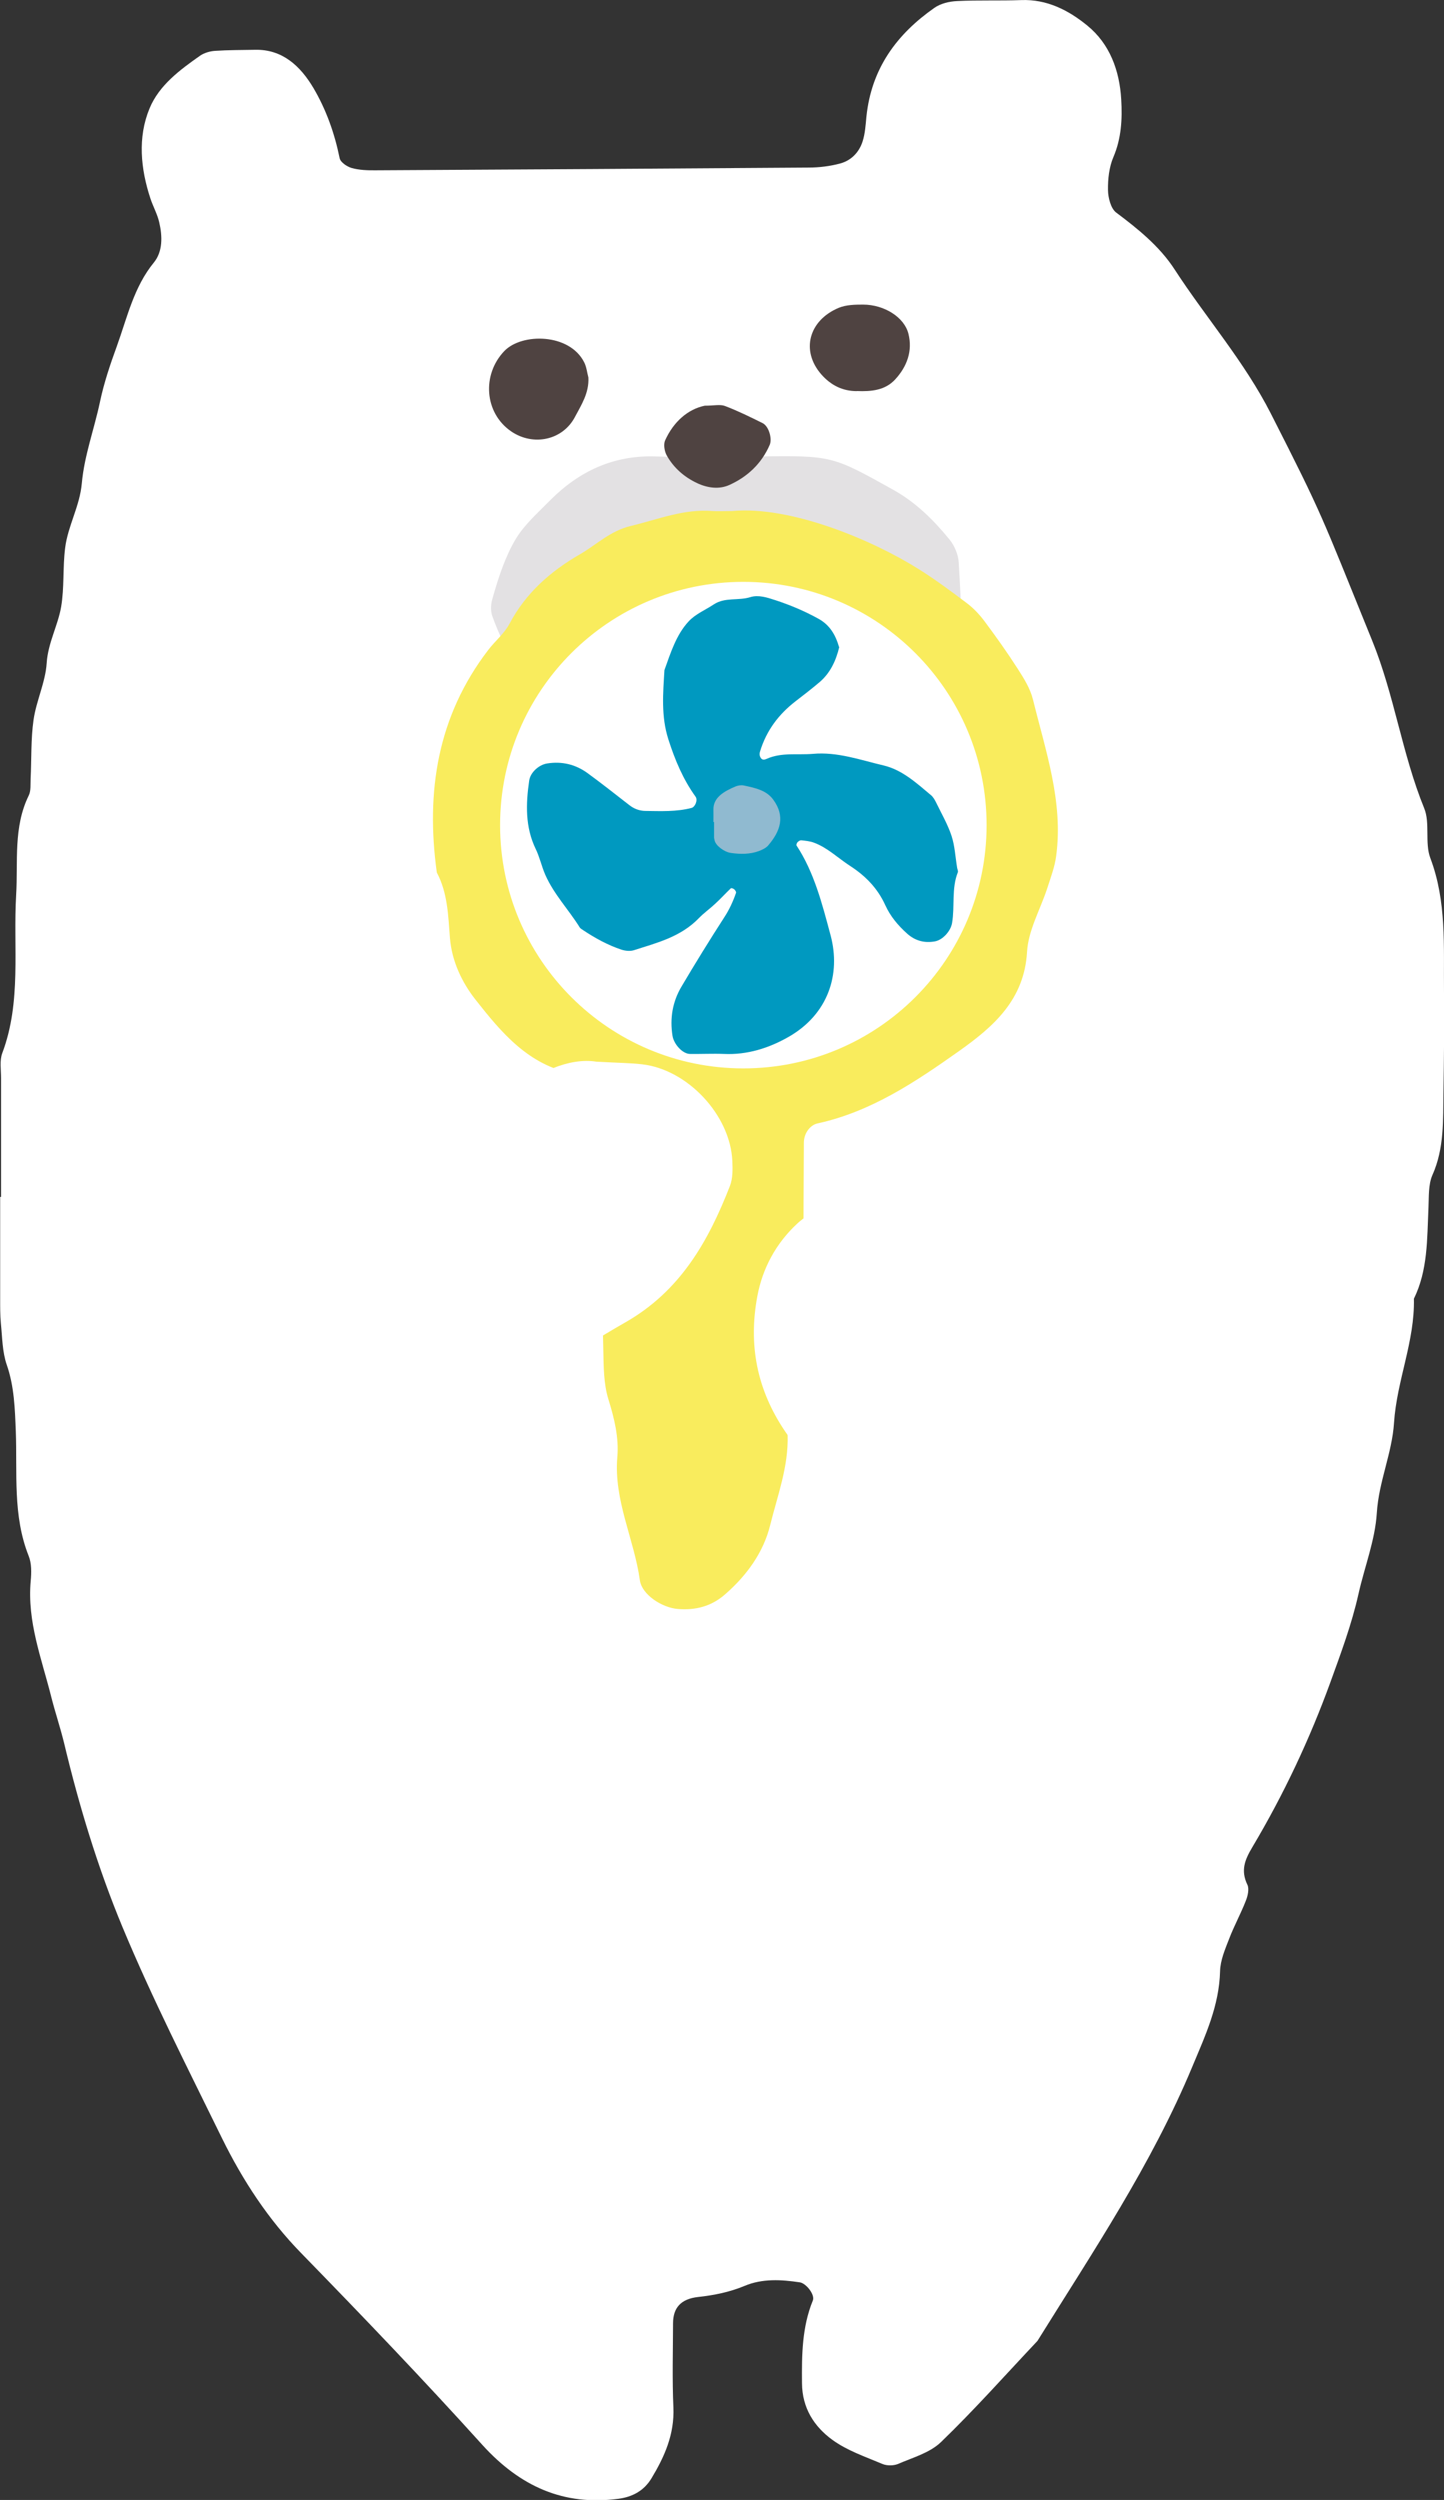 <?xml version="1.0" encoding="UTF-8"?>
<svg id="_レイヤー_2" data-name="レイヤー_2" xmlns="http://www.w3.org/2000/svg" viewBox="0 0 162.71 281.68">
  <rect x="0" y="0" width="162.71" height="281.68" fill="#333333" stroke="none"/>
  <defs>
    <style>
      .cls-1 {
        fill: #4f4341;
      }

      .cls-2 {
        fill: #fff;
      }

      .cls-3 {
        fill: #e3e1e3;
      }

      .cls-4 {
        fill: #f9ec5d;
      }

      .cls-5 {
        fill: #90bad0;
      }

      .cls-6 {
        fill: #0099c0;
      }
    </style>
  </defs>
  <g id="_レイヤー_1-2" data-name="レイヤー_1">
    <g>
      <path class="cls-2" d="M.12,134.8c0-4.44,0-8.88,0-13.32,0-.95-.18-2,.14-2.83,2.18-5.8,1.21-11.87,1.56-17.83.22-3.77-.33-7.63,1.42-11.19.26-.53.18-1.24.21-1.88.11-2.22.02-4.46.33-6.64.31-2.16,1.34-4.23,1.48-6.39.15-2.3,1.26-4.21,1.63-6.35.37-2.17.17-4.43.45-6.63.31-2.5,1.65-4.69,1.88-7.29.28-3.12,1.4-6.11,2.05-9.19.44-2.1,1.16-4.24,1.91-6.29,1.16-3.22,1.91-6.64,4.15-9.38,1.02-1.24.98-2.97.61-4.55-.21-.91-.68-1.75-.98-2.64-1.12-3.38-1.46-6.92-.11-10.18,1.08-2.62,3.43-4.35,5.69-5.94.48-.33,1.12-.51,1.69-.55,1.5-.1,3.01-.09,4.51-.12,3.08-.07,5.11,1.83,6.58,4.31,1.42,2.41,2.38,5.08,2.95,7.9.09.46.83.96,1.36,1.11.86.24,1.79.27,2.69.26,16.27-.09,32.53-.19,48.8-.31,1.19,0,2.4-.15,3.55-.46,1.21-.32,2.13-1.23,2.53-2.49.28-.88.34-1.85.43-2.79.56-5.47,3.47-9.32,7.65-12.25.71-.5,1.69-.73,2.56-.77,2.4-.12,4.82-.02,7.23-.11,2.88-.11,5.33,1.13,7.47,2.89,2.49,2.04,3.61,5.01,3.8,8.3.13,2.21.02,4.4-.89,6.52-.47,1.11-.62,2.45-.6,3.69.01.87.32,2.08.91,2.53,2.47,1.85,4.91,3.82,6.59,6.41,3.55,5.47,7.85,10.36,10.85,16.25,5.9,11.6,5.59,11.22,11.43,25.61,2.49,6.13,3.36,12.75,5.85,18.86.68,1.66.05,3.91.69,5.61,1.85,4.89,1.49,9.94,1.54,14.97.04,3.8,0,7.61-.06,11.41-.05,3.16.1,6.32-1.24,9.33-.48,1.08-.39,2.47-.45,3.73-.16,3.48-.06,6.99-1.64,10.21.11,4.8-1.93,9.22-2.24,13.98-.22,3.43-1.72,6.62-1.94,10.17-.19,3.07-1.39,6.08-2.07,9.14-.75,3.35-1.96,6.61-3.13,9.84-2.36,6.51-5.3,12.74-8.81,18.64-.87,1.46-1.35,2.64-.57,4.27.22.46.04,1.25-.18,1.8-.57,1.46-1.33,2.84-1.89,4.31-.45,1.16-.98,2.39-1.01,3.61-.1,3.93-1.67,7.27-3.13,10.77-4.61,11.07-11.21,20.86-17.45,30.9-3.6,3.82-7.1,7.76-10.86,11.39-1.26,1.22-3.16,1.74-4.82,2.46-.51.22-1.26.23-1.77.02-1.94-.82-4-1.51-5.68-2.74-1.99-1.46-3.38-3.52-3.4-6.37-.03-3.18,0-6.32,1.22-9.31.27-.65-.75-1.94-1.46-2.05-2.11-.32-4.24-.44-6.23.4-1.71.71-3.43,1.05-5.24,1.25-1.95.22-2.81,1.23-2.82,2.94-.01,3.17-.1,6.34.04,9.51.13,3.03-1.01,5.56-2.47,7.98-.85,1.41-2.15,2.1-3.74,2.31-6.15.81-11.07-1.38-15.34-6.1-6.64-7.35-13.49-14.5-20.39-21.58-3.72-3.81-6.59-8.2-8.94-12.98-3.85-7.87-7.84-15.69-11.21-23.79-2.75-6.62-4.86-13.56-6.54-20.59-.44-1.84-1.05-3.61-1.5-5.42-1.07-4.24-2.7-8.4-2.29-12.95.09-.93.11-1.99-.23-2.83-1.81-4.55-1.27-9.34-1.45-14.06-.1-2.53-.17-5.03-1.02-7.48-.5-1.44-.5-3.09-.66-4.65-.09-.94-.08-1.9-.08-2.85,0-3.8,0-7.61,0-11.41h.11Z"/>
      <path class="cls-3" d="M81.54,51.43c1.27,0,2.54.01,3.81,0,8.42-.11,8.41-.08,15.29,3.75,2.55,1.42,4.56,3.41,6.36,5.62.56.69.98,1.7,1.03,2.58.63,10.54.52,9.96-7.28,17.13-.68.63-1.59,1.03-2.44,1.43-4.6,2.18-9.29,4.03-14.53,3.7-.63-.04-1.27.02-1.9.02-6.47-.01-13.03-2.3-18.68-5.85-4.01-2.52-6.19-6.15-7.72-10.37-.2-.55-.19-1.27-.03-1.85.42-1.52.89-3.03,1.49-4.49.48-1.15,1.05-2.31,1.8-3.29.97-1.25,2.15-2.33,3.26-3.45,3.28-3.29,7.17-5.1,11.91-4.93,2.53.09,5.07.02,7.61.02v-.02Z"/>
      <path class="cls-1" d="M66.3,42.53c.09,1.75-.79,3.08-1.52,4.46-1.37,2.6-4.68,3.33-7.19,1.61-3.02-2.08-3.3-6.39-.77-9.04,1.98-2.07,7.36-2.02,9.01,1.27.27.54.33,1.19.47,1.7Z"/>
      <path class="cls-1" d="M96.54,44.07c-1.57,0-2.9-.64-3.99-1.88-2.34-2.67-1.42-6.1,1.97-7.51.82-.34,1.81-.36,2.73-.36,2.39,0,4.65,1.43,5.11,3.28.49,1.95-.16,3.7-1.48,5.14-1.13,1.24-2.69,1.39-4.34,1.32Z"/>
      <path class="cls-1" d="M79.42,45.71c1.03,0,1.72-.17,2.26.03,1.45.55,2.85,1.24,4.24,1.93.72.35,1.11,1.77.81,2.46-.92,2.11-2.51,3.6-4.56,4.52-1.14.51-2.45.34-3.63-.22-1.46-.69-2.63-1.72-3.41-3.11-.26-.47-.39-1.25-.18-1.71.95-2.1,2.56-3.5,4.46-3.9Z"/>
      <g>
        <g>
          <ellipse class="cls-2" cx="82.41" cy="94.05" rx="31.17" ry="30.1"/>
          <path class="cls-4" d="M116.39,78.81c-.29-1.2-.99-2.33-1.67-3.39-1.19-1.86-2.47-3.66-3.79-5.43-.56-.75-1.23-1.46-1.97-2.02-1.76-1.33-3.54-2.65-5.4-3.82-5.37-3.38-14.55-7.18-21.07-6.57-.92,0-1.56.04-2.19,0-3.24-.27-6.16.95-9.22,1.68-2.33.56-3.83,2.09-5.71,3.18-3.36,1.94-6.13,4.38-7.97,7.86-.58,1.09-1.62,1.93-2.39,2.94-5.73,7.48-7.04,15.98-5.79,25.07,1.23,2.31,1.28,4.86,1.48,7.38.21,2.6,1.34,4.98,2.86,6.92,2.92,3.71,5.99,7.43,11.08,8.37.29.05.62.24.81.47.6.71,1.39,1.39,1.64,2.23.36,1.18.39,2.48.42,3.73.17,8.22.28,16.44.47,24.66.04,1.88.03,3.85.58,5.61.67,2.16,1.19,4.31,1,6.51-.41,4.87,1.89,9.2,2.54,13.86.22,1.62,2.49,3.1,4.29,3.24,1.97.16,3.75-.29,5.28-1.62,2.45-2.12,4.35-4.74,5.11-7.81.82-3.33,2.08-6.6,1.97-10.17-.08-2.51.27-5.04.43-7.56,1.94-3.87,1.35-8.02,1.35-12.11,0-4.42.03-8.85.05-13.27,0-1.08.73-2,1.54-2.17,6.03-1.32,11.01-4.66,15.9-8.12,3.88-2.75,7.4-5.77,7.71-11.23.14-2.42,1.5-4.77,2.28-7.16.38-1.19.84-2.39,1-3.62.82-6.11-1.19-11.83-2.61-17.62ZM83.76,120.38c-15.14,0-27.41-12.27-27.41-27.41s12.27-27.41,27.41-27.41,27.41,12.27,27.41,27.41-12.27,27.41-27.41,27.41Z"/>
        </g>
        <path class="cls-6" d="M94.57,72.89c-.37,1.57-1.03,2.95-2.21,3.96-.88.75-1.79,1.45-2.7,2.15-1.88,1.45-3.3,3.28-4.03,5.71-.05.15-.05.36,0,.5.16.42.41.45.76.29,1.68-.75,3.46-.41,5.2-.56,2.76-.25,5.36.69,7.99,1.31,2.07.49,3.7,1.98,5.34,3.36.24.2.42.53.57.83.6,1.24,1.3,2.44,1.73,3.74.37,1.13.43,2.39.63,3.6.03.17.13.37.08.5-.73,1.84-.33,3.83-.65,5.72-.16.93-1.07,1.92-1.94,2.07-1.17.21-2.22-.06-3.14-.89-1-.9-1.87-1.92-2.45-3.2-.89-1.95-2.28-3.33-3.97-4.42-1.37-.89-2.57-2.08-4.11-2.63-.44-.16-.92-.2-1.39-.25-.13-.01-.3.1-.41.21-.08.08-.16.31-.12.37,2,3.04,2.9,6.61,3.84,10.12,1.18,4.4-.28,8.88-4.68,11.42-2.28,1.31-4.72,2.07-7.34,1.95-1.27-.05-2.55.02-3.83,0-.83-.01-1.8-1.08-1.96-2.03-.32-2,.01-3.86,1-5.54,1.56-2.64,3.17-5.25,4.83-7.82.57-.87.99-1.79,1.33-2.77.03-.09-.1-.3-.2-.38-.1-.09-.33-.18-.39-.12-.59.56-1.14,1.17-1.74,1.72-.6.57-1.28,1.04-1.86,1.64-2.06,2.13-4.73,2.78-7.31,3.61-.43.14-.98.08-1.42-.06-1.53-.51-2.95-1.29-4.32-2.2-.14-.09-.3-.18-.38-.31-1.25-2.01-2.9-3.71-3.88-5.93-.41-.94-.63-1.99-1.08-2.91-1.19-2.47-1.11-5.07-.73-7.7.14-.95,1.12-1.79,2.03-1.93,1.66-.26,3.19.1,4.56,1.1,1.59,1.16,3.14,2.39,4.7,3.6.54.42,1.14.64,1.79.65,1.75.02,3.5.11,5.22-.34.4-.11.72-.88.45-1.26-1.4-1.94-2.32-4.12-3.07-6.47-.83-2.6-.6-5.18-.44-7.8.7-1.96,1.34-4,2.73-5.49.77-.83,1.88-1.28,2.83-1.91,1.28-.84,2.76-.39,4.12-.82.9-.28,1.86.03,2.81.34,1.68.55,3.3,1.23,4.87,2.1,1.25.69,1.91,1.78,2.31,3.17Z"/>
        <path class="cls-5" d="M80.39,92.62c0-.46.01-.92,0-1.38-.04-1.35,1.13-2.06,2.52-2.64.25-.1.62-.16.89-.1,1.31.28,2.56.54,3.33,1.6,1.37,1.87.82,3.54-.58,5.17-.23.27-.66.48-1.06.63-1,.36-2.07.36-3.15.2-.79-.12-1.72-.86-1.82-1.42-.02-.11-.06-.23-.06-.34,0-.57,0-1.15,0-1.72-.02,0-.04,0-.05,0Z"/>
      </g>
      <path class="cls-2" d="M67.16,119.62c2.68.15,3.94.15,5.2.3,5.13.59,9.93,5.73,10.16,10.89.04.93.06,1.96-.27,2.81-2.44,6.27-5.62,11.88-11.83,15.4-3,1.7-5.85,3.65-9.08,4.97-6.43,2.62-12.77,2.8-19.29.23-2.12-.84-3.93-1.9-5.6-3.36-3.57-3.12-3.97-6.96-2.65-11.21.47-1.5,1.05-2.96,1.54-4.46.43-1.32,1.46-1.98,2.64-2.49.87-.37,1.74-1.04,2.61-1.04,3.37,0,5.83-2.04,8.67-3.34,2.89-1.32,5.58-2.68,8-4.79,3.19-2.77,6.93-4.38,9.92-3.91Z"/>
      <path class="cls-2" d="M106.09,172.41c-2.81.45-6.33-1.08-9.45-3.28-3.06-2.15-5.91-4.53-8.12-7.77-3.27-4.79-4.2-9.87-3.18-15.33.58-3.11,2.09-5.94,4.5-8.17,2.08-1.93,5.45-2.64,7.92-1.42,3.11,1.54,6.32,2.91,9.1,5.06,3.05,2.36,6.4,3.99,10.37,4.22,1.2.07,2.42.74,3.52,1.33.8.43,1.71,1.06,2.05,1.82.88,2.01,1.67,4.11,2.12,6.25.6,2.82.38,5.58-1.13,8.26-1.12,1.97-2.4,3.74-4.1,5.17-2.46,2.08-5.23,3.53-8.58,3.56-1.26.01-2.53.15-5.03.3Z"/>
    </g>
  </g>
</svg>